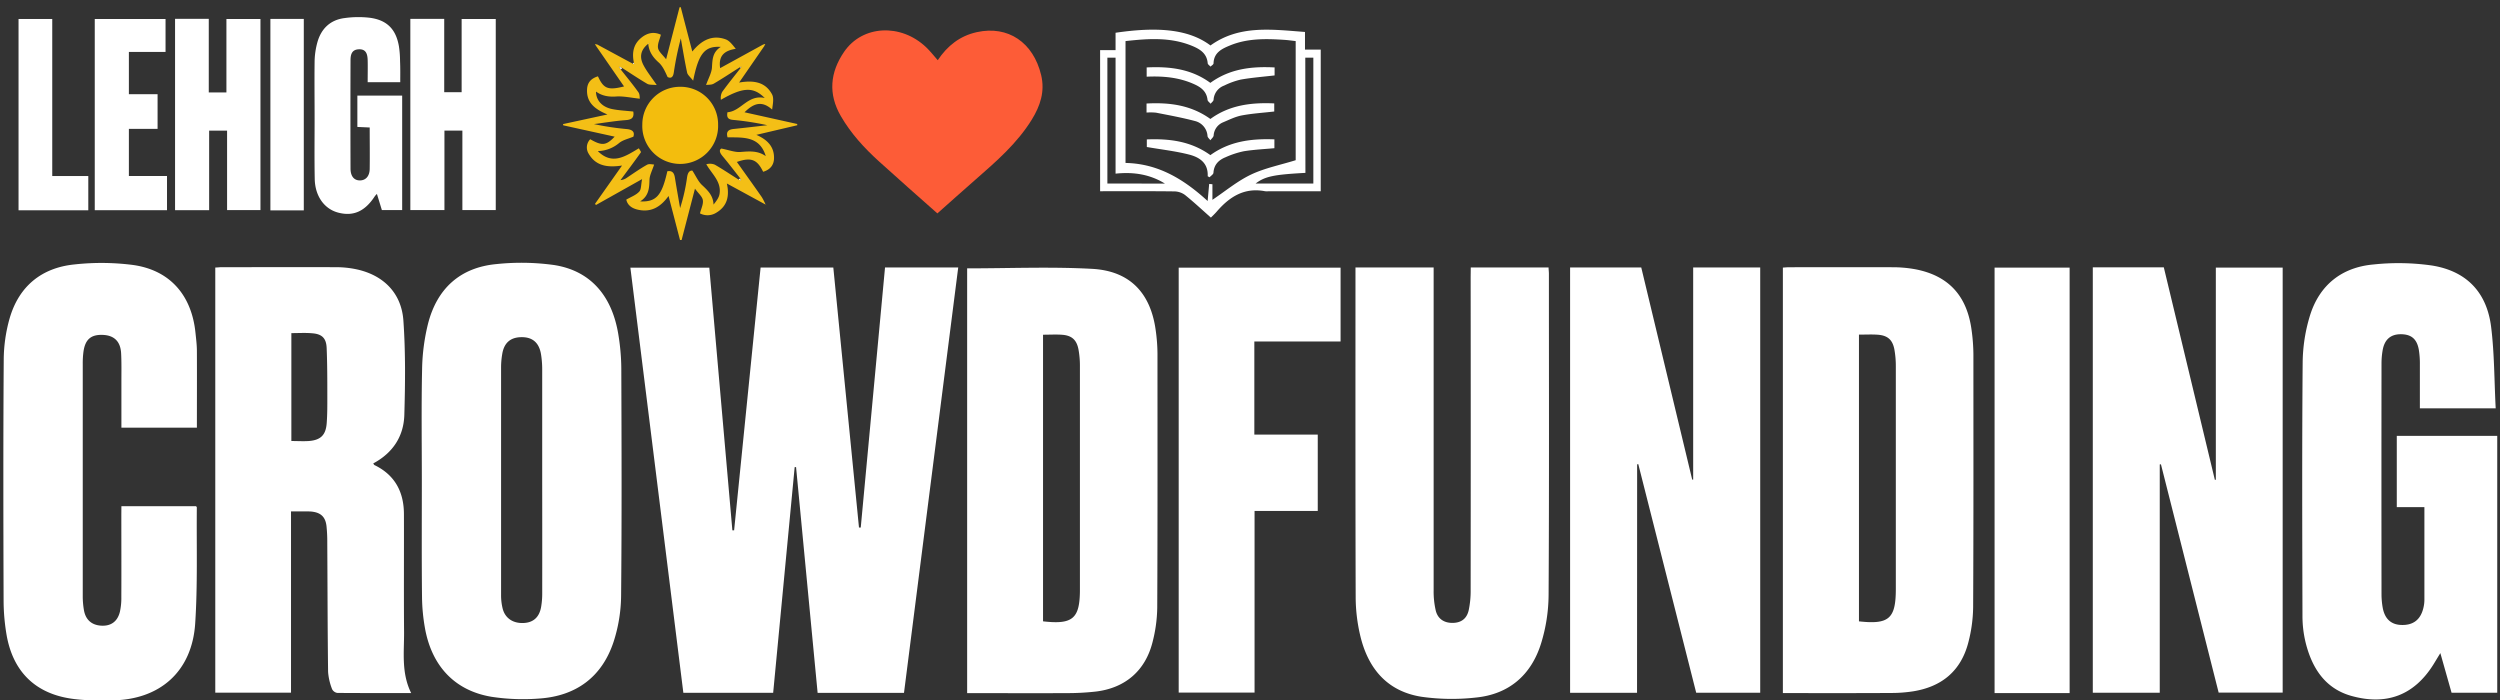 <svg viewBox="0 0 1132.61 317.22" xmlns="http://www.w3.org/2000/svg"><rect x="0" y="0" width="1132.61" height="317.22" fill="#333333" stroke="none"/><g fill="#fff"><path d="m409.55 313.91h-39.13q-4.89-51.17-9.77-102.31l-.63.05q-4.86 51.06-9.74 102.23h-40.69q-12-96.15-24-192.62h35.76q5.24 59.55 10.45 119h.79q6-59.46 12-119.07h32.94l11.63 117.81h.8l11-117.84h33.16c-8.2 64.26-16.37 128.37-24.57 192.75z"/><path d="m191.11 218.19c0-17-.25-34 .12-50.93a91.72 91.72 0 0 1 2.69-20.62c4.08-15.87 14.49-25.46 31-27a108 108 0 0 1 26.17.44c16.25 2.56 26.06 13.67 29 31.18a98.92 98.92 0 0 1 1.39 15.75c.12 34.29.24 68.59-.09 102.88a69.79 69.79 0 0 1 -3.39 20.83c-5.29 16.06-17.09 24.67-33.87 25.76a94.14 94.14 0 0 1 -21.49-.81c-16.47-2.76-26.91-13.75-30.06-30.8a85.53 85.53 0 0 1 -1.39-14.73c-.19-17.31-.08-34.63-.08-51.95zm54.53-.35q0-25.28 0-50.55a43 43 0 0 0 -.52-6.7c-.85-5.3-3.82-7.87-8.81-7.84s-8 2.51-8.81 7.84a36.22 36.22 0 0 0 -.49 5.69q0 51.57 0 103.13a25.41 25.41 0 0 0 .72 6.33c1.12 4.35 4.69 6.7 9.4 6.51 4.41-.17 7.15-2.54 8-7.16a35.6 35.6 0 0 0 .52-6.36q.03-25.44-.01-50.89z"/><path d="m948.13 121.12h32.17q11.57 48.1 23.13 96.27l.44-.06v-96.09h30.28v192.55h-29q-13.06-51.62-26.15-103.45l-.54.08v103.41h-30.33z"/><path d="m741.65 313.87h-30.33v-192.69h32.24q11.54 48 23.08 96.1h.44v-96.1h30.37v192.66h-29q-13.08-51.64-26.24-103.57l-.52.11z"/><path d="m186.28 314c-11.64 0-22.53 0-33.42-.07a3.2 3.2 0 0 1 -2.4-1.7 26.57 26.57 0 0 1 -1.82-7.8c-.24-19.55-.25-39.11-.37-58.66a67.83 67.83 0 0 0 -.35-7.41c-.47-4.18-2.58-6.15-6.77-6.59-.78-.08-1.57-.07-2.36-.08h-6.95v82.13h-34.31v-192.62c1 0 1.92-.15 2.89-.15 17.3 0 34.61-.06 51.91 0a44.37 44.37 0 0 1 9.35 1c12.07 2.66 20.19 10.71 21.07 23.14 1 14.2.84 28.52.43 42.76-.27 9.71-5.19 17.24-14.08 22 .23.33.34.66.56.76 9.34 4.52 13.34 12.29 13.34 22.29.06 17.76-.08 35.52.06 53.28.07 9.17-1.33 18.49 3.22 27.72zm-54.28-163.08v48.88c2.8 0 5.39.17 7.94 0 5.34-.42 7.67-2.7 8.07-8.08.3-4 .29-8.08.28-12.13 0-7.3 0-14.62-.3-21.91-.18-4.45-2.09-6.33-6.47-6.68-3.12-.29-6.26-.08-9.52-.08z"/><path d="m807.72 314v-192.77c1-.06 1.93-.16 2.89-.16 15.62 0 31.24-.06 46.86 0a57.14 57.14 0 0 1 10.37.94c15.07 2.94 23.39 12.09 25.41 27.78a84.08 84.08 0 0 1 .79 10.74c0 38.21.08 76.43-.12 114.64a66 66 0 0 1 -2.11 15.62c-3.28 13.05-12 20.36-25.2 22.43a64.55 64.55 0 0 1 -9.73.73c-16.28.1-32.56.05-49.16.05zm34.47-162.4v129.9c13.61 1.51 16.7-1.23 16.7-14.7q0-50.38 0-100.79a42.1 42.1 0 0 0 -.65-7.69c-.84-4.43-3.1-6.37-7.6-6.68-2.64-.19-5.39-.04-8.45-.04z"/><path d="m438.16 121.58c19.12 0 38-.81 56.81.23 17 1 26.32 11 28.61 27.79a78.72 78.72 0 0 1 .81 10.73c0 38.33.08 76.66-.11 115a65.54 65.54 0 0 1 -2.14 15.62c-3.27 12.93-12.37 20.74-25.62 22.35a115.73 115.73 0 0 1 -13.43.71c-14.92.09-29.85 0-44.93 0zm34.38 30.06v129.85c13.48 1.55 16.71-1.24 16.71-14.34q0-50.73 0-101.46a40.29 40.29 0 0 0 -.65-7.36c-.82-4.33-3-6.29-7.26-6.65-2.8-.23-5.61-.04-8.8-.04z"/><path d="m1130.66 185h-34.35c0-6.73 0-13.33 0-19.93a39.39 39.39 0 0 0 -.49-6.7c-.89-4.92-3.53-7-8.35-6.95-4.42.06-7.14 2.41-8 7.11a34.85 34.85 0 0 0 -.54 6q-.06 52.45 0 104.9a35.11 35.11 0 0 0 .51 5.7c.88 5.16 3.76 7.85 8.42 8 5.34.21 8.7-2.3 10-7.55a15.66 15.66 0 0 0 .5-3.66c0-13.94 0-27.88 0-42.16h-12.51v-32.28h45.51v116.36h-20.69c-1.61-5.71-3.26-11.51-5.08-17.95-1.24 2-2.17 3.59-3.13 5.13-8.75 14-21.27 18.67-37.1 14.28-12.08-3.36-18-12.8-20.84-24.32a50.93 50.93 0 0 1 -1.4-12c-.1-38.23-.23-76.46.09-114.68a74.68 74.68 0 0 1 3.35-21.47c4.3-13.72 14.36-21.69 28.6-23a107.18 107.18 0 0 1 26.49.44c15.66 2.46 24.92 12 26.92 27.69 1.52 12.15 1.43 24.54 2.09 37.04z"/><path d="m666.32 121.17h35.25c0 .91.15 1.87.15 2.84 0 48.55.15 97.11-.14 145.67a75.75 75.75 0 0 1 -3.4 21.81c-4.47 14.36-14.59 23.11-29.74 24.55a97.79 97.79 0 0 1 -24.48-.38c-15.66-2.48-24.31-13-27.78-28a76.66 76.66 0 0 1 -2-17c-.15-49.12-.09-98.24-.09-147.36v-2.13h35.41v4q0 71.16 0 142.31a38.25 38.25 0 0 0 1 9.31c1 3.69 3.83 5.44 7.59 5.41s6.39-1.79 7.29-5.71a42.32 42.32 0 0 0 .89-9.34q.08-70.81 0-141.63z"/><path d="m55 229.32h33.84c.13.23.33.41.33.6-.17 17.52.41 35.09-.74 52.55-1.44 21.78-16 34.62-37.82 34.83-6.38.06-12.88.12-19.15-.91-15.94-2.61-25.62-12.52-28.46-28.63a94.35 94.35 0 0 1 -1.37-15.76c-.12-36.31-.19-72.63.06-108.93a70 70 0 0 1 2.68-18.87c4.22-14.52 14.46-22.89 29.37-24.4a111.85 111.85 0 0 1 26.5.24c16.73 2.33 26.59 13.67 28.32 30.74.28 2.68.62 5.38.64 8.06.06 11.57 0 23.13 0 34.91h-34.2c0-7 0-14 0-20.9 0-4.27.09-8.55-.13-12.81-.29-5.36-3.16-8.1-8.26-8.31-5.35-.23-8 2-8.79 7.54a40.33 40.33 0 0 0 -.33 5.71q0 52.44 0 104.89a37.45 37.45 0 0 0 .56 6.69c.81 4.36 3.61 6.68 7.91 6.9s7.26-1.88 8.35-6.25a28.52 28.52 0 0 0 .66-6.66c.06-12.48 0-25 0-37.44z"/><path d="m568.27 154.71v42.18h28.73v34.59h-28.63v82.29h-34.37v-192.51h73.34v33.45z"/><path d="m937.63 314h-34v-192.76h34z"/></g><path d="m424.67 96.68c-8.53-7.58-17.56-15.49-26.44-23.55-6.68-6.06-12.75-12.67-17.3-20.55-5.8-10-4.89-19.8 1.5-29.13 8.26-12.07 25.69-13 37.2-2 1.85 1.76 3.42 3.81 5.21 5.82 4.32-6.49 10-11 17.65-12.7 14.19-3.15 25.66 4.64 29.2 19.45 1.79 7.47-.44 14-4.25 20.18-6.65 10.77-16.1 18.95-25.5 27.17-5.89 5.14-11.71 10.38-17.27 15.31z" fill="#fd5c37"/><path d="m94.58 41.88h8v-33.27h15.42v86.57h-15.12v-36h-8.13v36.04h-15.44v-86.69h15.27z" fill="#fff"/><path d="m201.25 8.54v33.22h7.89v-33.14h15.46v86.55h-15.12v-36h-8.13v36h-15.45v-86.63z" fill="#fff"/><path d="m181.33 37.23h-14.76c0-3.36.08-6.69 0-10-.09-2.63-.65-5.1-4.13-4.89-3.21.19-3.64 2.62-3.64 5.07q-.08 24.45 0 48.9c0 3.54 1.61 5.42 4.22 5.43s4.42-1.87 4.47-5.23c.09-6.17 0-12.33 0-18.75l-5.59-.25v-14.2h20.3v51.85h-9.2c-.66-2.17-1.4-4.58-2.24-7.3a9.08 9.08 0 0 0 -.92 1c-4.5 6.93-9.8 9.3-16.71 7.44-6.2-1.66-10.38-7.44-10.54-15.17-.18-9.11-.06-18.21-.06-27.32 0-8.66-.11-17.31 0-26a34.85 34.85 0 0 1 1.25-8.61c1.71-6.17 5.8-10.15 12.23-11a45.17 45.17 0 0 1 11.38-.17c7.88 1 12 5.16 13.34 12.94a45.55 45.55 0 0 1 .51 6.72c.15 3.14.09 6.31.09 9.54z" fill="#fff"/><path d="m287.17 28.34c-.89-4.36-.29-8.26 3.4-11.26 2.78-2.27 5.76-2.79 8.84-1.35-.52 2.1-1.59 4.15-1.3 6 .26 1.61 2 3 3.67 5.12l6.08-23.54.55-.07c1.68 6.48 3.37 13 5.24 20.11 4.12-5.11 9-7.71 15.09-5.53 1.77.63 3.1 2.47 4.59 4.3-5.14.82-7.91 3.1-7.08 8.75l19.68-10.8.47.6-11.55 16.73c6.22-1.06 11.73-.48 14.86 5.24 1 1.74.44 4.28.1 7-4.9-4.37-8.61-2.57-12.51 1.23l23.88 5.31v.57l-18.52 4.35c5.13 2.25 8.16 5.48 8 10.73-.1 3.11-1.91 5.12-4.93 6-2.71-5.62-5.48-6.7-11.9-4.45 3.81 5.36 7.6 10.63 11.31 15.95a25.66 25.66 0 0 1 1.74 3.43v-.06l-17.58-9.57c1.25 5.66.22 10.25-4.75 13.21a7.4 7.4 0 0 1 -7.43.33c.51-2.08 1.58-4.13 1.3-6-.25-1.64-2-3-3.57-5.21-2.16 8.31-4.1 15.79-6.05 23.27h-.73c-1.69-6.52-3.39-13-5.18-19.94-3.57 4.94-7.89 7.57-13.89 6.21-2.7-.6-4.7-2-5.27-4.56 2.1-1.23 4.35-2 5.84-3.6 1-1 .78-3.07 1.33-5.7l-20.9 11.73-.44-.51 12.25-17.36c-6.45.95-11.85.31-15.15-5.41a5.32 5.32 0 0 1 .74-6.51c5.34 3.07 7.21 2.89 11.07-1.17l-23.29-5.13-.12-.56 20.14-4.36c-5.74-2.38-9.66-5.45-9.22-11.64.22-3.08 2.1-4.79 4.92-5.64 2.58 5.64 4.54 6.41 11.82 4.58l-12.82-18.53.46-.58 16.3 8.8.68.22zm-6.17 2.08-.65-.28.35.57.55.81c2.7 3.42 5.49 6.78 8 10.31.64.9.51 2.36.61 2.89-4.12-.44-7.47-1.23-10.76-1s-6.4-.25-9.14-2.27l-.26-.08h.3c0 4 2.65 7.11 7.4 8.06 3.13.62 6.36.75 9.5 1.1.47 2.85-.78 3.71-3.49 3.9-4.79.35-9.55 1.17-14.32 1.79a123.9 123.9 0 0 0 14.91 2.26c2.48.25 3.67 1.26 2.95 3.44-2.4 1-4.76 1.49-6.42 2.84a15.53 15.53 0 0 1 -9.82 3.69l-.35-.36.42.31c6.6 6.62 12.59 2.38 18.66-1.22.37.71 1.09 1.6.91 1.84-3 4.24-6.14 8.4-9.25 12.58a5.92 5.92 0 0 0 3-1.14c3-2 5.94-4.08 9.07-5.83.94-.53 2.43-.09 3.19-.09-.88 2.7-2 4.73-2.11 6.79-.11 3.77-.2 7.36-4.23 9.91 7.31.34 9.84-2.65 12.31-13.65 2.34-.42 3.12.89 3.44 2.94.73 4.59 1.56 9.17 2.35 13.76a83 83 0 0 0 3.16-14c.29-1.95 1-3.11 2.39-3 1.65 2.53 2.68 5 4.44 6.6 2.59 2.42 5 4.72 5.15 8.8 1.23-1.54 2.44-3.1 2.72-4.81.91-5.56-3.37-8.92-6-13.46a5.89 5.89 0 0 1 3.86.18c3.69 2.13 7.23 4.51 10.83 6.8l1.09.33-.42-.94c-2.64-3.34-5.21-6.75-7.95-10-1.33-1.58-1.72-2.81-.6-3.49 3.45.66 6.15 1.77 8.74 1.55 4-.33 7.84-.65 11.39 1.89-2.73-9.15-10.27-8.44-17.31-8.52-.77-2.64.47-3.55 2.76-3.79 5.1-.52 10.18-1.13 15.27-1.7a126.49 126.49 0 0 0 -15.53-2.41c-2.22-.22-3-1.05-2.53-3.47 6.19-.43 9.21-8.17 16.88-6.45-5.23-5.26-10-4.84-19.86.81a5.7 5.7 0 0 1 .61-3.62c2.7-3.71 5.59-7.27 8.41-10.88l.36-.58-.67.27c-4 2.52-7.89 5.13-11.94 7.5-1 .6-2.51.45-3.49.6 1.09-3.08 2.5-5.45 2.67-7.91.23-3.53.18-6.92 4-9.34-7.26-.47-10.05 2.94-12.52 15.31-1.28-1.67-2.49-2.56-2.73-3.67-1.1-5.13-1.93-10.32-2.86-15.49a138 138 0 0 0 -3.18 15.45c-.33 2.23-1.31 2.76-2.81 2.05-1.14-2.48-2.22-5-4.06-6.62-2.66-2.36-4.41-4.95-4.7-8.48l.45-.08-.07-.29-.37.39c-3.33 2.62-4.21 5.79-2.16 9.72 1.49 2.85 3.56 5.39 6 9-1.87-.21-3.32 0-4.3-.56-3.87-2.26-7.59-4.78-11.37-7.2z" fill="#f4bf16"/><path d="m75 8.6v14.94h-16.61v19.15h13v15.7h-13v21.34h17.27v15.5h-32.73v-86.63z" fill="#fff"/><path d="m548.57 98.56c-3.94-3.48-7.7-7-11.71-10.23a8.43 8.43 0 0 0 -4.86-1.62c-11.11-.14-22.23-.07-33.6-.07v-63.93h7v-7.87c18.47-2.71 32.92-1.83 43 5.76 13-9.37 27.81-7.24 42.82-6.12v8h7.13v64.16h-23.54a9.42 9.42 0 0 1 -1.68 0c-9.38-1.82-16.14 2.53-21.92 9.25-.8.93-1.71 1.77-2.57 2.65-.08.06-.21.08-.07.02zm38.43-79.95c-1.92-.21-3.57-.46-5.24-.56-8.33-.54-16.63-.72-24.55 2.55-3.69 1.52-7.28 3.22-7.43 8.11 0 .5-.89 1-1.37 1.47-.44-.5-1.23-1-1.27-1.52-.35-4.39-3.37-6.33-6.93-7.82-9.9-4.12-20.11-3.35-30.3-2.23v55.21c14.93.3 26.55 7.5 37.2 17.25.27-3 .49-5.35.7-7.74l1.47.14v7.06c5.94-4 11.34-8.52 17.51-11.45s13.21-4.33 20.21-6.5zm4.41 59.71c-14.47.78-18.31 1.61-22.56 4.82h26.15v-57h-3.65zm-63.64 4.86c-6.78-4.2-14.24-5.37-22.37-4.51v-52.53h-3.71v57z" fill="#fff"/><path d="m8.4 95.27v-86.67h15.27v71.15h16.33v15.52z" fill="#fff"/><path d="m137.63 95.31h-15.13v-86.74h15.13z" fill="#fff"/><path d="m269.9 20.63-.32-.69.78.11z" fill="#f4bf16"/><path d="m346.89 92.75.39.16c-.06 0-.14 0-.17 0a1.41 1.41 0 0 1 -.18-.23z" fill="#f4bf16"/><path d="m345.93 20.05.79-.11c-.11.24-.21.48-.32.71z" fill="#f4bf16"/><path d="m335.28 80.82.42.94-1.09-.33z" fill="#fefcf6"/><path d="m293.64 19.84.37-.39.07.29-.45.08z" fill="#fefcf6"/><path d="m270.73 68.4-.42-.31.35.36z" fill="#fefcf6"/><path d="m270.07 41.39h-.3l.26.08z" fill="#fefcf6"/><path d="m281.05 30.42.8.42c-.19.22-.37.45-.56.68l-.55-.81c.1-.1.2-.2.31-.29z" fill="#fefcf6"/><path d="m335.25 30.42.67-.27-.36.58z" fill="#fefcf6"/><path d="m280.74 30.71-.35-.57.66.28z" fill="#fefcf6"/><path d="m287.17 28.34.17.73-.68-.22z" fill="#fdfdfd"/><path d="m308.25 39.32a17 17 0 0 1 17.08 17.14 17.18 17.18 0 1 1 -34.33-.17 17.07 17.07 0 0 1 17.25-16.97z" fill="#f3bd0d"/><path d="m547.14 79.85c.29-6.12-3.82-8.65-8.5-9.84-6.12-1.56-12.46-2.27-19.08-3.41v-3.44c10.25-.4 20 .78 28.8 7.12 8.6-6.25 18.49-7.56 29-7.14v4c-4.61.43-9.27.64-13.85 1.38a39.73 39.73 0 0 0 -8.26 2.71c-3.07 1.24-5.25 3.3-5.5 7 0 .73-1.14 1.39-1.76 2.08z" fill="#fff"/><path d="m519.43 51v-4.1c10.33-.55 20.11.66 28.93 7 8.53-6.24 18.38-7.54 28.93-7.05v3.67c-4.95.57-9.88.87-14.68 1.77-2.92.55-5.7 1.95-8.48 3.12a6.88 6.88 0 0 0 -4.3 6c-.1.77-1 1.43-1.47 2.14-.45-.63-1.22-1.22-1.3-1.9a7.47 7.47 0 0 0 -5.68-6.82c-5.8-1.54-11.73-2.62-17.63-3.78a24.51 24.51 0 0 0 -4.32-.05z" fill="#fff"/><path d="m577.45 30.55v3.62c-5.18.6-10.29 1-15.31 1.88a35.11 35.11 0 0 0 -7.54 2.72 7.27 7.27 0 0 0 -4.79 6.36c0 .66-.87 1.25-1.34 1.87-.49-.58-1.33-1.13-1.4-1.76-.41-3.74-2.84-5.65-6-7.07-6.8-3.1-14-3.77-21.58-3.43v-4.19c10.39-.51 20.22.64 28.85 7 8.72-6.36 18.55-7.55 29.11-7z" fill="#fff"/></svg>